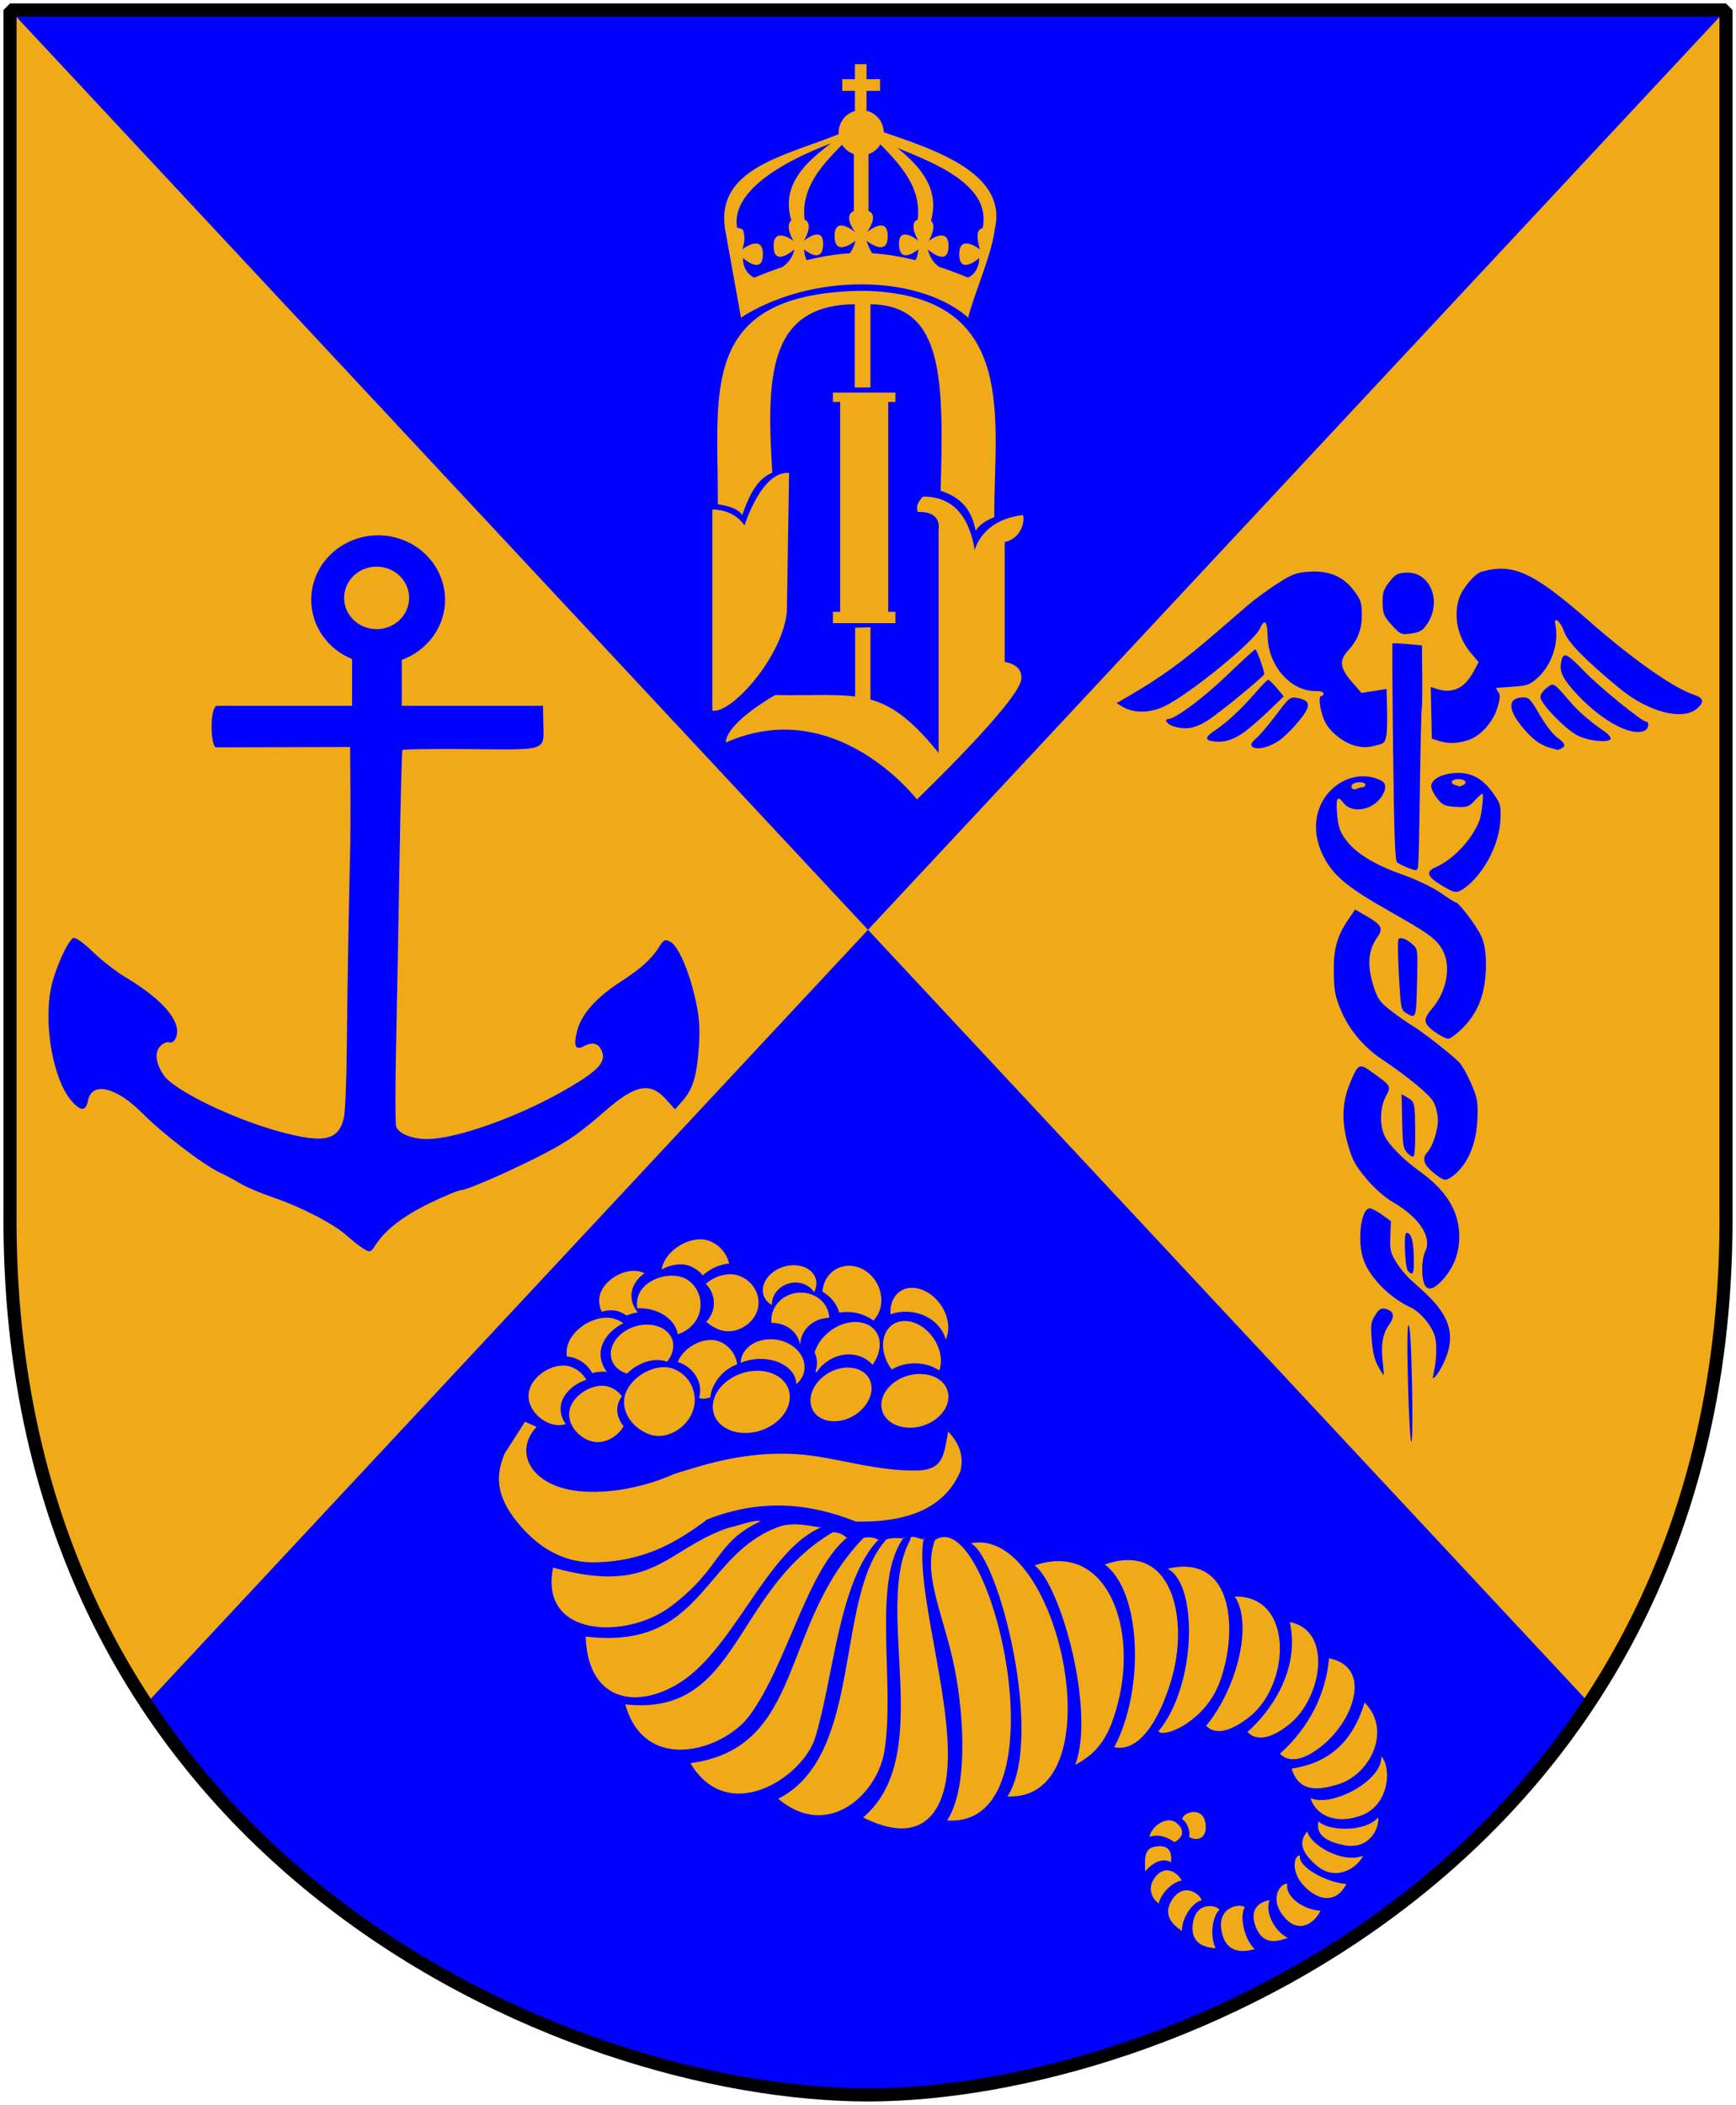 <?xml version="1.0" encoding="UTF-8" standalone="no"?>
<!-- Created with Inkscape (http://www.inkscape.org/) -->
<svg
   xmlns:dc="http://purl.org/dc/elements/1.1/"
   xmlns:cc="http://web.resource.org/cc/"
   xmlns:rdf="http://www.w3.org/1999/02/22-rdf-syntax-ns#"
   xmlns:svg="http://www.w3.org/2000/svg"
   xmlns="http://www.w3.org/2000/svg"
   version="1.0"
   width="251"
   height="304.2"
   id="svg4166">
  <defs
     id="defs4168" />
  <path
     d="M 1.449,1.44 L 249.551,1.44 L 249.551,174.936 C 250.318,268.657 169.261,302.756 125.5,302.756 C 82.506,302.756 0.682,268.657 1.449,174.936 L 1.449,1.44 z"
     id="Shield"
     style="fill:#0000ff;fill-opacity:1;stroke:none" />
  <path
     d="M 1.438,1.438 L 1.438,174.938 C 1.246,198.368 6.234,218.061 14.469,234.438 C 16.527,238.532 18.782,242.441 21.219,246.125 C 21.219,246.125 73.753,189.826 125.5,134.375 C 63.939,68.408 1.438,1.438 1.438,1.438 z M 125.5,134.375 C 177.247,189.826 229.781,246.125 229.781,246.125 C 232.218,242.441 234.473,238.532 236.531,234.438 C 244.766,218.061 249.754,198.368 249.562,174.938 L 249.562,1.438 C 249.562,1.438 187.061,68.408 125.5,134.375 z"
     id="use2901"
     style="opacity:1;fill:#f0aa18;fill-opacity:1;stroke:none" />
  <g
     transform="matrix(0.887,0,0,0.887,91.482,8.411)"
     id="Monogram"
     style="fill:#f0aa18;fill-opacity:1">
    <g
       transform="translate(-6.8e-5,0)"
       id="O-I"
       style="fill:#f0aa18;fill-opacity:1">
      <path
         d="M 36.719,37.906 C 10.542,38.585 13.972,54.629 13.875,72.688 C 13.875,72.687 17.129,73.04 17.844,74.469 C 19.154,70.657 20.487,68.484 22.75,67.531 C 21.793,52.048 21.988,40.213 36.188,40.094 L 36.188,53.651 L 38.75,53.651 L 38.75,40.094 C 50.806,40.213 50.668,52.604 50.188,70.469 C 53.046,71.422 55.192,73.101 55.906,77.031 C 56.621,75.602 58.938,74.781 58.938,74.781 C 58.841,59.076 63.154,38.781 38.219,37.906 L 36.719,37.906 z M 36.255,104.355 L 36.255,92.794 L 38.75,92.71 L 38.75,106.633 L 36.255,104.355 z"
         id="path1875"
         style="fill:#f0aa18;fill-opacity:1;fill-rule:evenodd;stroke:none;stroke-width:0.2;stroke-linecap:butt;stroke-linejoin:miter;stroke-miterlimit:4;stroke-opacity:1" />
      <path
         d="M 15.159,111.504 C 33.122,103.537 46.32,120.768 46.32,120.768 C 46.32,120.768 62.826,104.935 63.332,101.229 C 63.676,98.704 60.637,98.366 60.637,98.366 L 60.637,78.828 C 63.837,78.154 63.973,74.389 63.5,74.448 C 56.763,75.29 55.752,80.175 55.752,80.175 C 54.573,72.932 50.699,71.416 47.33,71.416 C 45.814,72.932 46.488,73.943 46.488,73.943 C 50.531,73.775 49.857,76.806 49.857,76.806 L 49.857,113.188 C 40.761,101.903 36.669,104.024 23.244,103.756 C 23.244,103.756 15.328,108.135 15.159,111.504 z"
         id="path2762"
         style="fill:#f0aa18;fill-opacity:1;fill-rule:evenodd;stroke:none;stroke-width:0.2;stroke-linecap:butt;stroke-linejoin:miter;stroke-miterlimit:4;stroke-dasharray:none;stroke-opacity:1" />
      <path
         d="M 25.488,67.568 L 25.13,90.079 C 24.535,97.463 15.96,106.991 12.982,106.276 L 12.982,73.523 C 12.982,73.523 16.436,73.404 18.223,76.144 C 18.223,76.144 20.962,67.211 25.488,67.568 z"
         id="path3667"
         style="fill:#f0aa18;fill-opacity:1;fill-rule:evenodd;stroke:none;stroke-width:0.2;stroke-linecap:butt;stroke-linejoin:miter;stroke-miterlimit:4;stroke-dasharray:none;stroke-opacity:1" />
      <path
         d="M 32.633,54.489 L 42.823,54.489 L 42.823,56.005 L 41.644,56.005 L 41.644,90.197 L 42.823,90.197 L 42.823,92.05 L 32.633,92.05 L 32.633,90.197 L 33.812,90.197 L 33.812,56.005 L 32.633,56.005 L 32.633,54.489 z"
         id="path3673"
         style="fill:#f0aa18;fill-opacity:1;fill-rule:evenodd;stroke:none;stroke-width:0.2;stroke-linecap:butt;stroke-linejoin:miter;stroke-miterlimit:4;stroke-dasharray:none;stroke-opacity:1" />
    </g>
    <g
       transform="matrix(0.703,0,0,0.703,-31.441,19.063)"
       id="Crown"
       style="fill:#f0aa18;fill-opacity:1;stroke:none">
      <path
         d="M 36.375,11.125 C 27.102,15.712 12.877,16.91 15.125,28.406 L 17.625,42.281 C 17.625,42.281 25.139,36.851 37.188,36.851 C 49.356,36.851 54.625,42.281 54.625,42.281 C 55.851,37.692 58.436,32.117 58.969,27.906 C 61.375,17.821 46.701,14.221 38.156,11.125 L 38.156,12.469 C 43.801,15.514 58.827,18.84 57,27.688 C 56.773,27.735 56.573,27.846 56.438,28 C 55.77,28.76 56.562,31.156 56.562,31.156 C 56.562,31.156 53.122,28.471 53.188,32.031 C 53.249,35.41 56.438,32.563 56.438,32.562 C 56.478,33.843 55.807,35.214 54.594,35.75 C 54.594,35.75 52.717,34.909 49.906,34 C 48.954,33.329 48.342,32.31 48.062,31.156 C 48.062,31.156 51.451,34.222 51.438,30.562 C 51.425,27.336 48.219,29.75 48.219,29.75 C 48.219,29.75 50.409,26.125 47.344,26.125 C 44.255,26.125 46.531,29.75 46.531,29.75 C 46.531,29.75 43.192,26.992 43.375,30.5 C 43.54,33.699 46.5,31.156 46.5,31.156 C 46.491,31.788 46.335,32.378 46.062,32.906 C 43.894,32.384 41.469,31.929 39,31.781 C 38.594,31.156 38.283,30.475 38.094,29.75 C 38.094,29.75 41.438,32.457 41.531,29.156 C 41.637,25.418 38.156,28.344 38.156,28.344 C 39.353,26.614 39.868,24.719 37.25,24.719 C 34.489,24.719 34.991,26.634 36.219,28.344 C 36.219,28.344 32.769,25.418 32.875,29.156 C 32.969,32.457 36.281,29.75 36.281,29.75 C 36.107,30.486 35.781,31.159 35.375,31.781 C 32.906,31.929 30.481,32.384 28.312,32.906 C 28.059,32.372 27.938,31.778 27.906,31.156 C 27.906,31.156 30.835,33.699 31,30.5 C 31.183,26.992 27.875,29.75 27.875,29.75 C 27.875,29.75 30.12,26.125 27.031,26.125 C 23.966,26.125 26.156,29.75 26.156,29.75 C 26.156,29.75 22.95,27.336 22.938,30.562 C 22.924,34.222 26.312,31.156 26.312,31.156 C 26.068,32.369 25.362,33.35 24.375,34.031 C 22.817,34.53 21.298,35.139 19.781,35.75 C 18.554,35.188 17.926,33.862 17.938,32.562 C 17.938,32.563 21.126,35.41 21.188,32.031 C 21.253,28.471 17.812,31.156 17.812,31.156 C 17.812,31.156 18.541,29.63 17.938,28 C 17.736,27.766 17.392,27.664 17,27.656 C 15.579,19.781 30.911,14.14 36.375,12.469 L 36.375,11.125 z"
         transform="matrix(1.423,0,0,1.423,44.753,-27.134)"
         id="path4130"
         style="fill:#f0aa18;fill-opacity:1;fill-rule:evenodd;stroke:none;stroke-width:0.53;stroke-linecap:butt;stroke-linejoin:miter;stroke-miterlimit:4;stroke-dasharray:none;stroke-opacity:1" />
      <path
         d="M 81.545,10.64 C 78.175,-0.261 89.087,-5.77 96.136,-11.557 L 96.136,-9.98 C 90.643,-4.222 83.4,1.532 84.604,10.577 L 81.545,10.64 z"
         id="path3157"
         style="fill:#f0aa18;fill-opacity:1;fill-rule:evenodd;stroke:none;stroke-width:0.53;stroke-linecap:butt;stroke-linejoin:miter;stroke-miterlimit:4;stroke-dasharray:none;stroke-opacity:1" />
      <path
         d="M 113.758,11.012 C 117.127,0.115 106.466,-5.762 99.427,-11.557 L 99.427,-9.98 C 105.135,-3.94 112.222,1.874 110.698,10.949 L 113.758,11.012 z"
         id="path4128"
         style="fill:#f0aa18;fill-opacity:1;fill-rule:evenodd;stroke:none;stroke-width:0.53;stroke-linecap:butt;stroke-linejoin:miter;stroke-miterlimit:4;stroke-dasharray:none;stroke-opacity:1" />
      <path
         d="M 95.996,-10.422 L 99.388,-10.422 L 99.388,8.734 L 95.996,8.734 L 95.996,-10.422 z"
         id="rect3155"
         style="fill:#f0aa18;fill-opacity:1;stroke:none;stroke-width:0.53;stroke-miterlimit:4;stroke-opacity:1" />
      <path
         d="M 96.244,-25.734 L 96.244,-22.25 L 93.311,-22.25 L 93.311,-19.551 L 96.244,-19.551 L 96.244,-14.908 L 98.936,-14.908 L 98.936,-19.554 L 102.073,-19.554 L 102.073,-22.252 L 98.936,-22.252 L 98.936,-25.734 L 96.244,-25.734 z"
         id="rect7058"
         style="fill:#f0aa18;fill-opacity:1;stroke:none;stroke-width:0.53;stroke-miterlimit:4;stroke-dasharray:none;stroke-opacity:1" />
      <path
         d="M 437.901,-2.49 C 437.901,30.287 411.331,56.857 378.555,56.857 C 345.779,56.857 319.208,30.287 319.208,-2.49 C 319.208,-35.266 345.779,-61.836 378.555,-61.836 C 411.331,-61.836 437.901,-35.266 437.901,-2.49 z"
         transform="matrix(8.83141e-2,0,0,8.83141e-2,64.261,-9.63)"
         id="path5109"
         style="fill:#f0aa18;fill-opacity:1;stroke:none;stroke-width:6;stroke-miterlimit:4;stroke-dasharray:none;stroke-opacity:1" />
    </g>
  </g>
  <g
     transform="matrix(0.304,-9.709733e-3,7.963365e-3,0.371,157.939,80.892)"
     id="Caduceus"
     style="fill:#0000ff">
    <path
       d="M 129.853,316.028 C 129.058,309.313 130.05,304.932 133.116,301.625 C 136.127,298.378 135.721,296.274 131.898,295.314 C 129.672,294.756 128.751,295.156 126.788,297.535 C 124.667,300.105 124.443,301.196 124.821,307.091 C 125.113,311.646 125.949,314.881 127.47,317.341 C 128.692,319.319 129.859,320.936 130.063,320.936 C 130.267,320.936 130.173,318.728 129.853,316.028 z M 159.682,284.186 C 164.876,279.503 167.485,273.904 167.485,267.436 C 167.485,257.85 161.575,249.695 149.007,241.936 C 141.753,237.458 134.771,231.305 132.952,227.788 C 130.71,223.452 131.148,216.776 133.945,212.655 C 136.734,208.545 136.809,208.662 127.766,203.004 C 121.678,199.195 121.252,199.355 117.096,206.991 C 113.11,214.313 112.622,221.898 115.55,231.003 C 117.468,236.967 118.845,239.161 123.966,244.41 C 127.681,248.217 132.569,251.938 136.393,253.868 C 148.718,260.089 154.676,268.01 151.117,273.442 C 150.219,274.812 149.529,277.968 149.529,280.701 C 149.529,288.919 153.081,290.138 159.682,284.186 z M 170.496,187.46 C 178.844,181.332 182.811,173.201 182.949,161.936 C 183.005,157.369 182.447,154.264 181.074,151.496 C 179.194,147.705 170.679,137.936 169.255,137.936 C 168.875,137.936 165.676,136.169 162.146,134.008 C 158.548,131.806 150.523,128.428 143.879,126.318 C 130.494,122.068 121.625,117.202 117.18,111.671 C 114.762,108.663 114.067,106.703 113.721,101.921 C 113.265,95.613 114.033,94.627 116.92,97.816 C 120.938,102.256 130.984,100.987 135.305,95.494 C 137.578,92.603 137.37,90.504 134.701,89.398 C 127.402,86.376 118.7,87.346 112.045,91.925 C 103.619,97.722 101.216,107.479 105.939,116.72 C 110.392,125.432 116.733,130.16 138.336,140.874 C 156.522,149.893 159.789,152.003 162.592,156.54 C 166.445,162.773 164.023,172.435 157.008,178.819 C 153.101,182.374 152.734,183.932 155.279,186.156 C 157.623,188.206 162.702,190.847 164.395,190.896 C 165.146,190.918 167.891,189.372 170.496,187.46 z M 121.253,92.328 C 120.015,91.089 121.622,89.936 124.588,89.936 C 126.205,89.936 127.529,90.386 127.529,90.936 C 127.529,91.486 126.89,91.936 126.11,91.936 C 125.33,91.936 124.069,92.175 123.308,92.467 C 122.547,92.76 121.622,92.697 121.253,92.328 z"
       id="Left-snake" />
    <path
       d="M 158.635,317.263 C 165.059,306.869 162.608,298.891 149.932,288.936 C 148.881,288.111 146.188,285.998 143.948,284.239 C 141.707,282.48 138.616,279.227 137.079,277.01 C 134.613,273.451 134.335,272.286 134.711,267.088 L 135.137,261.199 L 130.978,258.568 C 128.69,257.12 126.09,255.936 125.199,255.936 C 120.938,255.936 118.779,268.813 121.82,276.091 C 124.737,283.072 133.919,291.052 143.529,294.957 C 148.551,296.997 154.305,303.229 155.105,307.493 C 155.767,311.022 155.316,316.081 153.907,320.936 C 153.257,323.178 153.353,323.295 154.843,322.074 C 155.757,321.325 157.463,319.16 158.635,317.263 z M 165.359,244.185 C 172.383,239.914 176.685,231.999 177.322,222.176 C 177.75,215.576 177.512,214.345 174.704,208.641 C 173.005,205.19 170.583,201.434 169.322,200.296 C 166.023,197.317 151.646,187.54 147.529,185.474 C 145.604,184.508 141.211,181.855 137.768,179.577 C 132.388,176.019 131.228,174.693 129.518,170.149 C 126.268,161.51 126.945,155.55 131.78,150.237 C 134.543,147.202 133.593,145.626 126.998,142.3 L 121.317,139.436 L 117.809,143.436 C 112.359,149.649 110.529,154.852 110.529,164.126 C 110.529,171.006 110.963,173.061 113.575,178.534 C 117.137,185.998 123.898,193.017 132.179,197.85 C 144.72,205.168 154.852,212.42 156.645,215.36 C 157.677,217.052 158.523,220.142 158.525,222.226 C 158.529,226.214 155.761,232.668 153.102,234.876 C 150.452,237.075 151.329,239.664 155.779,242.784 C 160.854,246.342 161.627,246.455 165.359,244.185 z M 172.844,132.804 C 182.348,127.878 190.478,116.239 191.262,106.436 C 191.708,100.858 191.518,100.155 188.567,96.436 C 183.669,90.265 178.425,87.586 171.148,87.538 C 164.516,87.494 159.249,89.435 158.733,92.113 C 158.557,93.028 159.722,95.241 161.322,97.031 C 163.858,99.869 164.994,100.342 170.178,100.717 C 175.463,101.1 176.468,100.858 179.221,98.542 C 180.924,97.109 182.595,95.936 182.935,95.936 C 183.781,95.936 182.49,103.969 181.247,106.436 C 177.65,113.575 168.472,121.193 160.224,123.886 C 155.118,125.552 155.726,127.437 162.529,131.03 C 168.642,134.26 169.688,134.44 172.844,132.804 z M 170.279,92.247 C 167.458,91.51 168.269,89.936 171.47,89.936 C 174.796,89.936 176.324,91.417 173.941,92.332 C 173.074,92.664 172.289,92.884 172.197,92.82 C 172.104,92.757 171.241,92.499 170.279,92.247 z"
       id="Right-snake" />
    <path
       d="M 143.529,324.377 C 143.529,309.774 143.172,301.936 142.507,301.936 C 141.838,301.936 141.533,309.861 141.621,324.925 C 141.698,337.988 142.139,347.677 142.642,347.366 C 143.13,347.065 143.529,336.72 143.529,324.377 z M 145.639,277.686 C 145.854,269.441 144.889,265.936 142.406,265.936 C 141.054,265.936 141.347,279.355 142.729,280.736 C 144.809,282.817 145.525,282.066 145.639,277.686 z M 147.539,228.936 C 147.845,215.417 147.788,215.122 144.529,213.436 L 141.529,211.885 L 141.529,222.372 C 141.529,231.881 141.733,233.049 143.723,234.903 C 144.93,236.027 146.249,236.607 146.654,236.192 C 147.06,235.776 147.458,232.511 147.539,228.936 z M 150,168.766 C 150.722,155.724 150.706,155.578 148.379,153.783 C 145.33,151.431 142.514,150.518 141.602,151.587 C 141.203,152.054 141.136,158.416 141.453,165.723 C 142.011,178.597 142.106,179.053 144.529,180.375 C 149.109,182.876 149.235,182.61 150,168.766 z M 151.671,123.686 C 152.086,120.041 152.458,113.076 153.501,89.436 C 154.131,75.136 154.821,62.9 155.034,62.245 C 155.247,61.589 155.501,55.739 155.598,49.245 L 155.776,37.436 L 148.925,36.747 C 145.157,36.368 141.935,36.197 141.765,36.367 C 141.595,36.537 141.246,55.607 140.99,78.746 C 140.624,111.76 140.793,120.99 141.776,121.626 C 143.415,122.686 148.687,124.665 150.279,124.817 C 150.966,124.883 151.593,124.374 151.671,123.686 z M 158.643,28.968 C 165.785,20.414 160.428,8.936 149.294,8.936 C 144.98,8.936 143.882,9.383 140.929,12.336 C 138.015,15.25 137.529,16.417 137.529,20.491 C 137.529,24.768 137.947,25.644 141.688,29.203 C 145.637,32.959 146.105,33.135 150.901,32.675 C 155.062,32.275 156.429,31.621 158.643,28.968 z"
       id="Staff" />
    <path
       d="M 220.947,79.329 C 223.345,78.409 222.873,77.313 219.067,74.96 C 217.163,73.783 213.528,69.697 210.99,65.878 C 206.869,59.679 206.03,58.936 203.152,58.936 C 196.136,58.936 195.792,63.166 202.247,70.067 C 207.155,75.313 210.928,77.76 216.029,79.001 C 217.679,79.403 219.104,79.778 219.197,79.834 C 219.289,79.89 220.077,79.663 220.947,79.329 z M 135.159,75.385 C 137.875,74.841 138.498,72.393 138.515,62.202 L 138.529,53.967 L 132.538,54.593 L 126.548,55.219 L 122.038,50.709 C 116.435,45.106 116.171,42.219 120.901,38.259 C 125.452,34.449 127.529,30.017 127.529,24.115 C 127.529,19.835 127.04,18.651 123.779,15.032 C 118.812,9.519 112.303,7.126 102.927,7.364 C 96.798,7.52 94.676,8.117 87.427,11.722 C 82.808,14.019 76.496,17.595 73.4,19.668 C 70.304,21.741 64.004,25.957 59.4,29.038 C 41.158,41.244 31.697,46.526 14.04,54.361 L 10.052,56.131 L 12.886,57.616 C 18.07,60.332 25.816,60.462 32.766,57.95 C 44.504,53.707 75.901,33.967 78.845,28.979 C 81.257,24.894 82.529,25.95 82.529,32.035 C 82.529,43.687 93.151,53.91 105.279,53.931 C 107.066,53.934 108.529,54.386 108.529,54.936 C 108.529,55.486 108.019,55.936 107.397,55.936 C 105.584,55.936 107.042,63.444 109.535,66.945 C 112.415,70.99 118.64,74.867 123.865,75.869 C 127.717,76.608 129.409,76.535 135.159,75.385 z M 244.529,75.959 C 244.529,75.422 243.291,74.23 241.779,73.311 C 234.639,68.972 229.687,65.291 225.937,61.534 C 217.733,53.317 218.078,53.499 214.594,55.557 C 212.908,56.553 211.529,58.102 211.529,59 C 211.529,61.569 222.926,71.777 228.751,74.423 C 234.138,76.871 244.529,77.883 244.529,75.959 z M 86.594,72.888 C 88.554,71.896 92.292,69.175 94.898,66.842 C 102.62,59.931 102.918,57.663 96.269,56.416 C 92.622,55.731 92.321,55.91 85.771,62.657 C 82.063,66.477 77.791,70.404 76.279,71.384 C 73.102,73.443 72.804,74.596 75.279,75.256 C 77.824,75.935 82.51,74.955 86.594,72.888 z M 177.027,74.832 C 182.885,73.357 188.956,68.003 191.081,62.437 C 192.466,58.812 192.553,57.67 191.538,56.447 C 190.848,55.616 190.451,54.921 190.656,54.902 C 190.861,54.883 194.473,54.771 198.683,54.652 C 205.497,54.46 206.814,54.092 210.683,51.295 C 217.411,46.431 221.003,38.016 219.374,30.936 C 218.587,27.52 221.887,29.763 223.395,33.67 C 225.051,37.963 232.926,44.951 249.31,56.666 C 262.603,66.17 278.8,70.1 285.779,65.514 C 289.543,63.04 289.228,61.463 284.701,60.106 C 274.968,57.19 256.301,45.805 235.721,30.234 C 209.231,10.19 200.006,6.437 184.797,9.514 C 181.597,10.161 175.462,15.851 173.88,19.639 C 170.979,26.58 172.862,34.71 178.782,40.809 L 182.517,44.658 L 180.273,47.955 C 175.692,54.686 169.894,56.807 162.279,54.539 L 159.529,53.72 L 159.529,63.799 L 159.529,73.879 L 162.779,74.818 C 167.298,76.122 171.885,76.127 177.027,74.832 z M 260.947,73.329 C 262.643,72.679 263.156,69.936 261.582,69.936 C 259.647,69.936 239.754,55.916 232.644,49.54 C 225.026,42.709 223.17,41.822 222.136,44.518 C 220.594,48.536 221.63,51.168 226.779,56.304 C 238.786,68.282 254.15,75.938 260.947,73.329 z M 69.543,69.464 C 72.027,68.199 77.549,64.556 81.815,61.369 L 89.572,55.576 L 86.354,52.256 C 84.584,50.43 82.779,48.936 82.343,48.936 C 81.907,48.936 79.181,51.074 76.287,53.686 C 69.574,59.745 62.19,65.099 56.779,67.831 C 51.689,70.401 51.4,71.667 55.779,72.221 C 60.571,72.828 64.48,72.045 69.543,69.464 z M 53.029,64.069 C 58.405,61.501 80.529,47.473 80.529,46.631 C 80.529,45.139 77.172,36.936 76.561,36.936 C 76.133,36.936 69.988,41.279 62.905,46.587 C 51.712,54.975 37.926,62.936 34.594,62.936 C 32.222,62.936 33.741,64.941 36.779,65.818 C 42.53,67.478 46.868,67.011 53.029,64.069 z"
       id="Wings" />
  </g>
  <path
     d="M 54.673,77.366 C 49.328,77.366 45,81.545 45.002,86.684 C 45,90.538 47.435,93.837 50.908,95.249 L 50.908,102.003 L 31.425,102.003 C 30.281,102.003 30.401,107.978 31.26,108.003 L 50.625,107.956 C 50.647,112.578 50.708,117.193 50.649,121.815 C 50.431,131.362 50.244,140.926 50.155,150.475 C 50.116,155.647 49.932,160.595 49.731,161.487 C 48.973,164.851 46.858,165.303 40.319,163.511 C 33.518,161.647 25.058,157.516 23.636,155.346 C 22.506,153.621 22.325,152.131 23.142,151.228 C 23.549,150.778 24.15,150.512 24.483,150.64 C 24.851,150.781 25.239,150.482 25.471,149.863 C 26.29,147.684 23.558,144.451 18.177,141.251 C 16.869,140.473 14.732,138.821 13.424,137.557 C 12.052,136.231 10.856,135.378 10.577,135.557 C 9.708,136.113 7.923,140.137 7.377,142.781 C 6.279,148.094 7.683,155.941 10.271,159.017 C 11.637,160.64 12.4,160.656 12.718,159.064 C 13.279,156.258 16.773,157.058 20.577,160.876 C 23.588,163.897 29.304,168.278 31.801,169.464 C 32.752,169.916 34.123,170.642 34.837,171.088 C 35.55,171.534 37.687,172.437 39.59,173.088 C 43.575,174.451 48.236,176.87 50.084,178.523 C 50.786,179.151 51.843,179.993 52.437,180.382 C 53.476,181.063 53.567,181.036 54.273,179.959 C 55.743,177.715 58.268,175.756 62.108,173.888 C 64.267,172.838 66.347,171.982 66.744,171.982 C 67.586,171.982 74.696,168.838 78.98,166.57 C 82.336,164.793 83.865,163.709 87.615,160.452 C 91.849,156.774 93.982,156.356 96.204,158.781 L 97.592,160.311 L 98.486,159.322 C 100.098,157.56 100.692,155.799 101.004,151.816 C 101.242,148.771 101.143,147.118 100.557,144.475 C 99.631,140.299 98.07,136.719 96.91,136.098 C 96.177,135.706 95.936,135.817 95.31,136.827 C 94.221,138.585 92.686,139.969 89.756,141.863 C 86.248,144.13 84.148,146.48 83.497,148.804 C 82.869,151.05 83.151,151.867 84.344,151.228 C 85.646,150.532 86.478,150.716 86.98,151.816 C 87.686,153.366 86.632,154.602 82.533,157.04 C 75.532,161.204 66.145,164.617 61.685,164.617 C 59.58,164.617 57.601,163.802 57.285,162.805 C 57.132,162.324 57.141,156.648 57.285,150.193 C 57.428,143.737 57.639,131.758 57.779,123.556 C 57.919,115.355 58.099,108.532 58.179,108.403 C 58.259,108.273 62.739,108.212 68.109,108.262 C 79.249,108.365 78.648,108.571 78.556,104.52 L 78.509,102.003 L 58.085,102.003 L 58.085,95.367 C 61.74,94.038 64.345,90.665 64.344,86.684 C 64.345,81.545 60.017,77.366 54.673,77.366 z M 59.148,86.406 C 59.149,83.911 57.046,81.888 54.452,81.888 C 51.857,81.888 49.754,83.911 49.755,86.406 C 49.754,88.9 51.857,90.923 54.452,90.923 C 57.046,90.923 59.149,88.9 59.148,86.406 z"
     id="Anchor"
     style="fill:#0000ff;fill-opacity:1;fill-rule:evenodd;stroke:none;stroke-width:10;stroke-miterlimit:4;stroke-opacity:1" />
  <g
     transform="matrix(1.132,0.412,0.412,-1.132,-62.128,346.574)"
     id="cornucopia"
     style="fill:#f0aa18;fill-opacity:1;stroke:none">
    <path
       d="M 159.567,129.702 C 159.492,130.371 158.703,131.352 158.038,131.428 C 157.889,132.332 159.73,133.636 160.71,132.131 C 161.691,130.634 160.991,129.523 159.567,129.695 L 159.567,129.702 z M 158.867,120.967 C 158.005,121.195 156.833,122.126 157.38,123.809 C 157.929,125.487 159.402,125.397 160.519,124.507 C 159.209,123.721 158.69,121.753 158.867,120.967 z M 158.552,126.114 C 157.368,126.335 156.484,125.266 155.997,124.025 C 155.627,125.114 154.82,126.446 156.046,127.185 C 157.012,127.764 158.101,127.971 158.547,126.114 L 158.552,126.114 z M 158.12,128.529 C 157.258,128.757 156.011,128.882 155.087,128.101 C 154.839,129.26 156.086,131.262 157.531,130.779 C 158.978,130.302 158.792,129.248 158.113,128.529 L 158.12,128.529 z M 179.946,134.732 C 179.836,133.242 178.035,130.634 175.11,131.724 C 172.343,132.759 172.213,133.987 172.663,135.215 C 173.382,133.828 177.973,132.938 179.946,134.74 L 179.946,134.732 z M 179.206,130.868 C 179.096,129.379 177.986,127.577 175.068,128.667 C 172.3,129.702 172.116,132.111 172.842,132.159 C 172.972,130.772 177.09,130.207 179.22,130.875 L 179.206,130.868 z M 177.391,126.791 C 177.281,125.3 176.013,123.12 173.465,124.645 C 170.966,126.135 171.843,128.412 172.569,128.453 C 172.706,127.066 175.268,126.128 177.398,126.798 L 177.391,126.791 z M 174.815,122.382 C 174.007,121.746 172.369,120.229 170.561,122.56 C 169.088,124.466 170.697,125.625 171.246,125.886 C 171.103,124.616 172.746,122.664 174.815,122.382 z M 171.56,119.759 C 170.726,119.201 168.656,117.786 167.075,120.428 C 165.526,123.037 168.081,124.362 168.718,124.072 C 168.465,123.085 169.691,120.63 171.553,119.753 L 171.56,119.759 z M 167.115,118.256 C 166.245,118.035 164.081,117.441 163.518,120.146 C 162.964,122.809 165.512,123.175 165.971,122.74 C 165.472,121.981 165.793,119.538 167.115,118.248 L 167.115,118.256 z M 162.594,118.821 C 161.731,119.049 159.567,119.594 160.251,122.092 C 160.923,124.54 163.341,123.624 163.553,123.058 C 162.773,122.679 161.991,120.511 162.594,118.821 z M 180.069,139.694 C 180.692,138.465 180.392,135.587 177.323,135.139 C 174.405,134.718 173.691,135.63 173.493,136.81 C 174.794,136.036 179.227,137.382 180.076,139.694 L 180.069,139.694 z M 177.924,146.67 C 179.459,145.994 180.993,141.494 177.938,139.073 C 175.041,136.774 172.562,137.776 171.664,139.073 C 174.478,138.899 179.096,144.054 177.917,146.67 L 177.924,146.67 z M 173.835,152.072 C 178.082,150.051 177.384,144.289 174.329,141.867 C 171.431,139.569 169.719,139.797 168.307,141.618 C 172.041,143.662 174.122,146.822 173.828,152.079 L 173.835,152.072 z M 168.006,155.598 C 173.253,156.419 173.377,149.671 170.794,145.429 C 168.972,142.432 167.383,142.323 166.382,142.833 C 168.067,145.953 169.368,150.5 167.999,155.605 L 168.006,155.598 z M 162.101,158.076 C 167.341,158.897 168.821,150.782 166.238,146.54 C 164.416,143.543 162.827,143.434 161.828,143.945 C 163.513,147.062 165.307,152.969 162.094,158.083 L 162.101,158.076 z M 154.846,158.689 C 161.458,161.277 164.84,150.996 161.321,145.545 C 159.436,142.619 157.908,142.439 156.909,142.95 C 158.785,148.064 158.177,156.191 154.846,158.696 L 154.846,158.689 z M 146.113,159.062 C 153.066,163.622 156.703,154.695 156.647,148.394 C 156.607,143.405 152.744,139.839 151.751,140.35 C 154.203,147.057 150.203,158.608 146.12,159.069 L 146.113,159.062 z M 138.858,156.958 C 145.524,162.492 150.702,154.185 151.113,146.54 C 151.381,141.53 150.422,137.168 147.428,136.76 C 148.524,144.545 144.058,155.467 138.858,156.965 L 138.858,156.958 z M 130.988,153.983 C 137.817,159.517 144.777,151.825 145.948,142.572 C 146.544,137.852 145.852,135.506 143.749,133.159 C 143.853,140.025 134.79,152.824 130.988,153.983 z M 122.877,153.86 C 132.11,159.539 150.031,130.806 137.406,126.824 C 139.235,134.83 126.679,153.432 122.877,153.86 z M 118.705,152.749 C 123.479,159.289 145.47,125.625 131.577,121.643 C 132.487,125.321 130.241,131.973 126.774,138.099 C 123.309,144.22 118.644,148.078 118.712,152.749 L 118.705,152.749 z M 117.341,152.611 C 118.239,146.739 127.137,135.72 129.46,127.584 C 130.946,122.375 129.76,117.614 121.986,118.531 C 127.761,128.564 114.444,142.558 115.917,151.789 C 115.465,152.611 117.923,152.024 117.341,152.604 L 117.341,152.611 z M 115.109,151.825 C 113.176,145.573 120.136,135.015 121.678,126.812 C 122.616,121.774 119.007,114.454 111.642,117.152 C 119.554,125.575 109.663,142.157 113.197,150.811 C 114.128,151.604 115.526,151.576 115.102,151.832 L 115.109,151.825 z M 112.341,150.54 C 109.499,144.249 112.93,133.063 113.308,125.568 C 113.553,120.594 107.149,111.962 100.278,117.558 C 112.608,124.03 104.601,136.755 110.56,150.051 C 111.792,150.88 112.697,150.21 112.334,150.54 L 112.341,150.54 z M 108.704,149.451 C 105.518,144.116 107.142,132.717 105.004,125.383 C 103.573,120.464 95.708,114.315 90.517,121.513 C 103.929,124.782 97.949,138.617 106.868,149.444 C 108.273,149.921 108.978,149.044 108.704,149.458 L 108.704,149.451 z M 105.428,149.588 C 100.579,145.187 100.537,134.339 96.846,127.812 C 93.544,121.974 86.584,119.298 83.269,127.536 C 97.284,130.82 92.921,141.805 100.832,148.057 C 102.586,149.292 105.662,149.368 105.435,149.588 L 105.428,149.588 z M 98.284,147.732 C 93.921,143.33 95.887,140.97 91.646,134.436 C 87.995,128.812 78.022,125.514 76.768,133.973 C 89.181,134.918 88.646,140.473 94.763,145.545 C 96.318,146.577 97.495,147.654 98.284,147.725 L 98.284,147.732 z M 67.63,149.258 C 68.13,149.23 68.63,149.196 69.129,149.161 C 67.828,146.117 69.773,143.441 73.638,143.308 C 77.501,143.178 82.796,145.828 86.673,149.567 C 89.935,152.065 93.859,155.047 99.504,156.737 C 103.915,158.055 109.506,158.014 114.342,160.07 C 116.643,161.208 116.245,162.658 115.745,165.521 C 117.513,164.652 118.581,163.368 118.753,161.485 C 118.472,157.316 115.731,153.874 109.025,151.59 C 103.175,151.756 97.497,150.417 92.181,145.732 C 89.716,141.964 86.845,138.389 81.153,136.237 C 78.322,135.188 75.13,135.284 71.527,137.244 C 67.006,139.707 66.541,142.287 66.617,144.814 C 66.945,146.291 67.281,147.774 67.616,149.258"
       id="path2509" />
    <path
       d="M 94.51,157.91 C 96.565,159.498 97.263,162.084 96.059,163.672 C 94.859,165.251 92.195,165.251 90.133,163.665 C 88.078,162.077 87.378,159.491 88.585,157.903 C 89.784,156.324 92.448,156.324 94.51,157.91 z M 103.84,162.815 C 105.435,164.189 105.984,166.431 105.046,167.812 C 104.113,169.185 102.039,169.178 100.429,167.812 C 98.826,166.438 98.284,164.197 99.222,162.815 C 100.155,161.443 102.23,161.45 103.84,162.815 z M 112.643,165.135 C 114.437,166.5 115.047,168.736 113.992,170.109 C 112.945,171.476 110.621,171.469 108.82,170.109 C 107.026,168.743 106.416,166.507 107.471,165.135 C 108.518,163.769 110.84,163.774 112.643,165.135 z M 82.145,152.943 C 84.323,152.943 86.105,155.144 86.105,157.338 C 86.105,159.524 84.33,161.319 82.145,161.319 C 79.967,161.319 77.789,158.807 77.789,156.613 C 77.789,154.42 79.967,152.943 82.145,152.943 z M 85.756,167.611 C 87.68,167.611 89.256,169.42 89.256,171.227 C 89.256,173.029 87.687,174.505 85.756,174.505 C 84.392,174.505 83.029,173.477 82.35,172.234 C 83.474,171.69 84.241,170.593 84.241,169.323 C 84.241,168.867 84.146,168.404 83.96,167.97 C 84.516,167.743 85.132,167.618 85.756,167.618 L 85.756,167.611 z M 75.843,166.21 C 74.904,166.784 74.247,167.729 74.282,168.874 C 74.301,169.558 74.569,170.275 74.994,170.909 C 74.911,170.916 74.829,170.923 74.746,170.923 C 72.863,170.979 70.911,168.86 70.85,166.963 C 70.829,166.115 71.178,165.369 71.76,164.809 C 72.384,165.279 73.103,165.562 73.815,165.541 C 74.124,165.535 74.419,165.486 74.706,165.396 C 75.048,165.728 75.432,166.004 75.843,166.203 L 75.843,166.21 z M 74.796,158.235 C 73.836,158.876 73.172,159.869 73.172,161.084 C 73.172,162.236 73.775,163.478 74.664,164.403 C 74.336,164.493 73.994,164.541 73.638,164.541 C 71.458,164.541 69.28,162.029 69.28,159.835 C 69.28,159.282 69.417,158.772 69.664,158.323 C 69.98,158.42 70.301,158.475 70.624,158.475 C 71.609,158.475 72.521,158.109 73.212,157.504 C 73.7,157.862 74.24,158.117 74.789,158.235 L 74.796,158.235 z M 84.146,175.477 C 83.46,176.519 82.282,177.21 80.947,177.21 C 78.836,177.21 76.719,174.774 76.719,172.649 C 76.719,172.442 76.74,172.234 76.782,172.034 C 77.577,172.938 78.659,173.58 79.741,173.58 C 80.439,173.58 81.097,173.394 81.666,173.055 C 82.207,174.097 83.118,175.016 84.139,175.47 L 84.146,175.477 z M 87.514,159.61 C 87.144,161.008 87.592,163.085 89.188,164.444 C 88.62,165.535 87.475,166.286 86.159,166.286 C 84.29,166.286 82.419,164.147 82.392,162.264 C 82.475,162.271 82.555,162.271 82.638,162.271 C 84.448,162.271 86.161,160.922 86.265,159.122 C 86.857,159.067 87.038,159.315 87.514,159.61 z M 81.261,165.389 C 81.926,165.913 82.447,166.645 82.687,167.459 C 83.227,169.351 82.145,171.345 80.269,171.896 C 78.392,172.442 75.885,170.835 75.336,168.943 C 75.103,168.143 75.248,167.35 75.623,166.659 C 75.658,166.673 75.692,166.687 75.734,166.701 C 77.987,167.584 80.37,166.984 81.261,165.389 z M 70.575,150.085 C 71.206,150.085 71.809,150.298 72.316,150.659 C 71.501,151.217 70.939,152.072 70.939,153.107 C 70.939,154.344 71.734,155.702 72.816,156.495 C 72.213,157.02 71.425,157.338 70.569,157.338 C 68.677,157.338 66.787,155.163 66.787,153.259 C 66.787,151.362 68.672,150.079 70.569,150.079 L 70.575,150.085 z M 75.72,149.783 C 77.316,149.783 78.652,151.224 78.918,152.81 C 78.022,153.328 77.377,154.199 77.377,155.282 C 77.377,155.557 77.419,155.84 77.495,156.115 C 76.988,156.447 76.377,156.647 75.72,156.647 C 73.933,156.647 72.137,154.584 72.137,152.784 C 72.137,150.982 73.926,149.769 75.72,149.769 L 75.72,149.783 z M 81.167,161.851 C 81.509,162.796 81.447,163.781 80.905,164.506 C 79.925,165.79 77.761,165.79 76.09,164.506 C 74.419,163.216 73.85,161.112 74.829,159.828 C 75.35,159.145 76.2,158.828 77.145,158.869 C 77.871,160.476 79.487,161.856 81.103,161.856 C 81.124,161.856 81.146,161.856 81.167,161.856 L 81.167,161.851 z M 94.906,175.726 C 94.982,176.312 94.866,176.885 94.524,177.333 C 93.688,178.43 91.838,178.43 90.4,177.333 C 88.969,176.229 88.481,174.429 89.325,173.325 C 89.645,172.903 90.119,172.642 90.668,172.545 C 90.489,173 90.442,173.532 90.579,174.064 C 90.934,175.47 92.386,176.429 93.81,176.196 C 94.23,176.134 94.607,175.961 94.913,175.726 L 94.906,175.726 z M 97.662,173.47 C 97.332,174.284 96.641,174.947 95.689,175.229 C 93.928,175.754 91.941,174.795 91.262,173.069 C 90.92,172.186 90.982,171.276 91.359,170.524 C 92.092,170.806 92.914,170.868 93.695,170.633 C 94.51,170.393 95.14,169.861 95.51,169.192 C 95.264,169.876 95.257,170.654 95.552,171.414 C 95.929,172.373 96.716,173.097 97.647,173.463 L 97.662,173.47 z M 96.95,165.258 C 97.456,166.97 96.209,168.605 94.161,168.888 C 92.113,169.171 90.022,168.012 89.509,166.293 C 89.353,165.762 89.365,165.239 89.516,164.755 C 89.749,164.968 90.008,165.175 90.303,165.369 C 92.358,166.708 95.024,166.714 96.229,165.369 C 96.429,165.149 96.579,164.9 96.674,164.631 C 96.785,164.824 96.874,165.03 96.942,165.251 L 96.95,165.258 z M 111.417,174.311 C 110.107,176.077 107.703,176.885 106.06,176.106 C 104.422,175.332 104.148,173.256 105.456,171.49 C 105.834,170.979 106.312,170.543 106.833,170.206 C 107.983,171.607 109.937,172.414 111.861,172.124 C 111.985,172.11 112.115,172.083 112.238,172.055 C 112.231,172.779 111.964,173.573 111.417,174.311 z M 104.476,169.937 C 104.799,171.075 104.723,172.241 104.183,173.104 C 103.175,174.684 100.95,174.684 99.222,173.104 C 98.01,171.986 97.36,170.372 97.435,168.957 C 97.982,168.425 98.312,167.68 98.312,166.866 C 98.352,166.825 98.401,166.784 98.449,166.749 C 98.998,169.116 101.216,170.723 103.387,170.329 C 103.778,170.261 104.141,170.13 104.471,169.944 L 104.476,169.937 z M 110.889,178.354 C 109.588,180.121 107.177,180.921 105.532,180.149 C 104.155,179.501 103.745,177.92 104.429,176.381 C 105.579,177.319 107.163,177.803 108.716,177.568 C 110.012,177.376 111.059,176.713 111.705,175.802 C 111.766,176.602 111.512,177.513 110.889,178.347 L 110.889,178.354 z M 103.012,175.816 C 103.292,177.748 101.888,179.736 99.88,180.239 C 97.874,180.735 95.997,179.569 95.715,177.63 C 95.647,177.134 95.689,176.63 95.811,176.146 C 96.997,175.925 97.97,175.312 98.586,174.47 C 99.62,175.049 100.86,175.312 102.093,175.118 C 102.326,175.085 102.552,175.035 102.765,174.966 C 102.873,175.229 102.963,175.512 103.005,175.816 L 103.012,175.816 z"
       id="path2511" />
  </g>
  <path
     d="M 249.551,1.44 L 1.45,1.44 L 1.45,174.936 C 0.682,268.657 81.739,302.756 125.5,302.756 C 168.494,302.756 250.318,268.657 249.551,174.936 L 249.551,1.44 z"
     id="Frame"
     style="fill:none;fill-opacity:0;stroke:#000000;stroke-width:1.888;stroke-linejoin:bevel" />
</svg>
